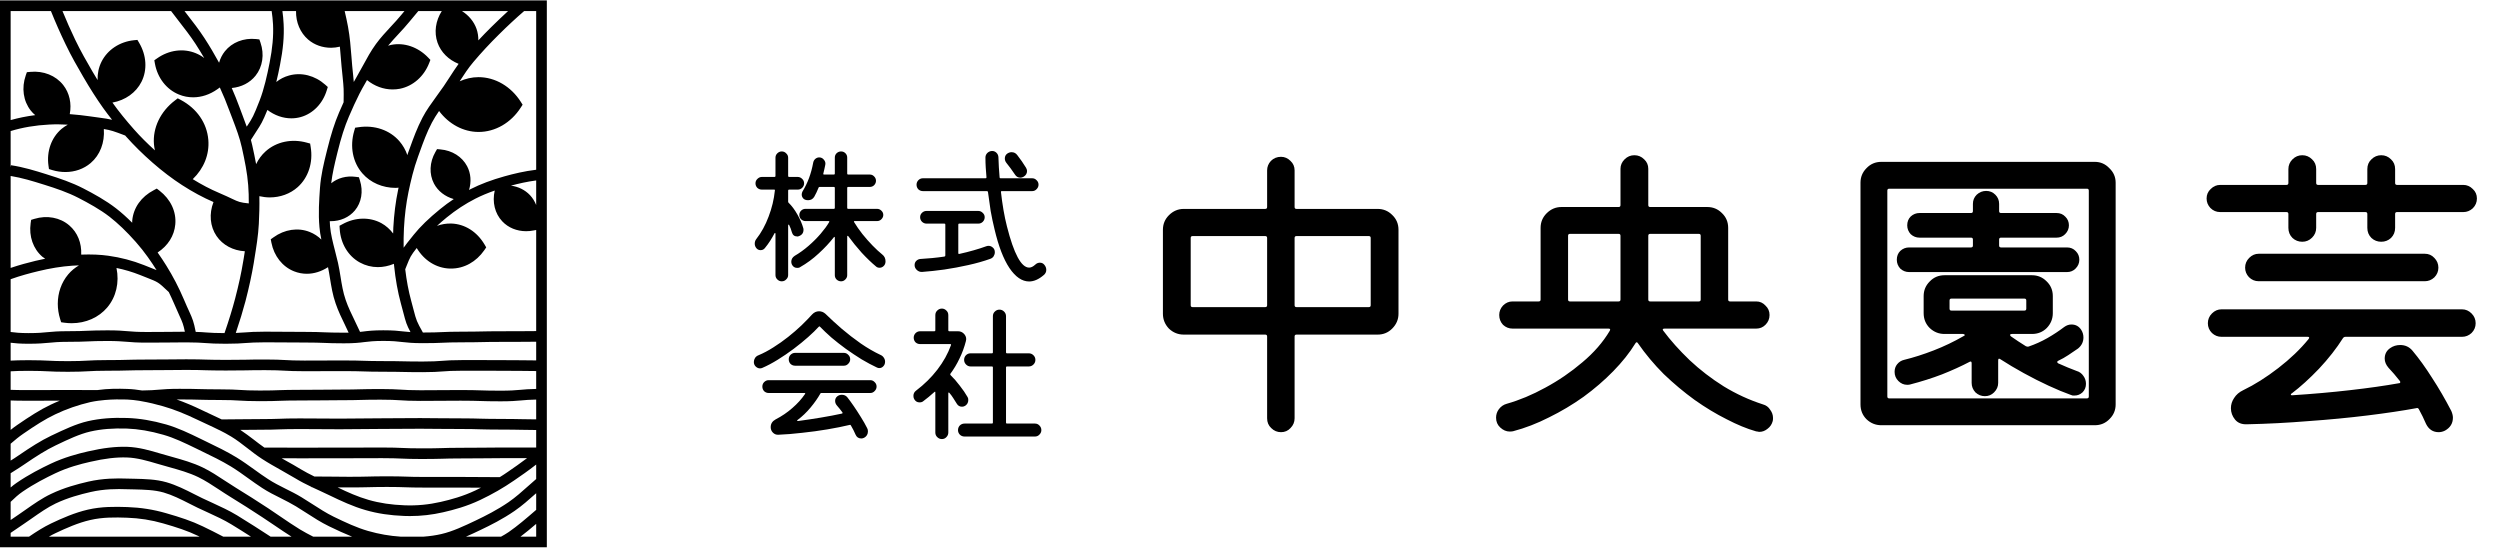 <svg width="285" height="63" viewBox="0 0 285 63" fill="none" xmlns="http://www.w3.org/2000/svg">
<path d="M90.274 26.478C90.195 26.183 90.093 25.911 89.968 25.662C89.957 25.617 89.934 25.6 89.9 25.611C89.866 25.611 89.849 25.639 89.849 25.696V31.357C89.849 31.55 89.775 31.714 89.628 31.85C89.492 31.997 89.322 32.071 89.118 32.071C88.925 32.071 88.755 31.997 88.608 31.85C88.472 31.714 88.404 31.55 88.404 31.357V26.648C88.404 26.591 88.387 26.563 88.353 26.563C88.33 26.552 88.308 26.569 88.285 26.614C88.138 26.897 87.973 27.181 87.792 27.464C87.611 27.747 87.412 28.019 87.197 28.28C87.072 28.439 86.908 28.518 86.704 28.518C86.523 28.518 86.37 28.45 86.245 28.314C86.109 28.155 86.041 27.98 86.041 27.787C86.041 27.583 86.098 27.407 86.211 27.26C86.789 26.523 87.259 25.668 87.622 24.693C87.996 23.718 88.234 22.727 88.336 21.718C88.359 21.65 88.33 21.616 88.251 21.616H86.857C86.653 21.616 86.477 21.548 86.33 21.412C86.194 21.265 86.126 21.095 86.126 20.902C86.126 20.698 86.2 20.528 86.347 20.392C86.494 20.245 86.664 20.171 86.857 20.171H88.302C88.37 20.171 88.404 20.137 88.404 20.069V17.978C88.404 17.785 88.472 17.621 88.608 17.485C88.755 17.338 88.925 17.264 89.118 17.264C89.322 17.264 89.492 17.338 89.628 17.485C89.775 17.621 89.849 17.785 89.849 17.978V20.069C89.849 20.137 89.883 20.171 89.951 20.171H90.937C91.13 20.171 91.3 20.245 91.447 20.392C91.594 20.528 91.668 20.698 91.668 20.902C91.668 21.095 91.594 21.265 91.447 21.412C91.311 21.548 91.141 21.616 90.937 21.616H89.951C89.883 21.616 89.849 21.65 89.849 21.718V22.993C89.849 23.038 89.866 23.078 89.9 23.112C90.263 23.463 90.597 23.911 90.903 24.455C91.209 24.988 91.436 25.515 91.583 26.036C91.594 26.07 91.6 26.121 91.6 26.189C91.6 26.552 91.424 26.795 91.073 26.92C91.039 26.931 91.005 26.943 90.971 26.954C90.937 26.954 90.903 26.954 90.869 26.954C90.563 26.954 90.365 26.795 90.274 26.478ZM100.576 29.011C100.825 29.204 100.95 29.464 100.95 29.793C100.95 30.02 100.876 30.201 100.729 30.337C100.593 30.462 100.44 30.524 100.27 30.524C100.111 30.524 99.981 30.479 99.879 30.388C99.358 29.957 98.808 29.43 98.23 28.807C97.663 28.172 97.153 27.543 96.7 26.92C96.677 26.886 96.649 26.875 96.615 26.886C96.592 26.897 96.581 26.926 96.581 26.971V31.374C96.581 31.555 96.513 31.714 96.377 31.85C96.241 31.997 96.077 32.071 95.884 32.071C95.691 32.071 95.521 32.003 95.374 31.867C95.238 31.731 95.17 31.567 95.17 31.374V27.09C95.17 27.045 95.153 27.016 95.119 27.005C95.096 26.994 95.074 27.011 95.051 27.056C94.575 27.668 94.003 28.28 93.334 28.892C92.677 29.504 91.968 30.025 91.209 30.456C91.164 30.49 91.113 30.513 91.056 30.524C90.999 30.535 90.943 30.541 90.886 30.541C90.603 30.541 90.399 30.411 90.274 30.15C90.263 30.093 90.246 30.042 90.223 29.997C90.212 29.94 90.206 29.889 90.206 29.844C90.206 29.561 90.336 29.334 90.597 29.164C91.141 28.847 91.668 28.467 92.178 28.025C92.688 27.583 93.147 27.124 93.555 26.648C93.963 26.172 94.286 25.73 94.524 25.322C94.569 25.243 94.547 25.203 94.456 25.203H91.821C91.64 25.203 91.475 25.135 91.328 24.999C91.192 24.863 91.124 24.699 91.124 24.506C91.124 24.313 91.192 24.149 91.328 24.013C91.464 23.877 91.628 23.809 91.821 23.809H95.068C95.136 23.809 95.17 23.775 95.17 23.707V21.412C95.17 21.344 95.136 21.31 95.068 21.31H93.436C93.368 21.31 93.328 21.338 93.317 21.395C93.249 21.576 93.17 21.758 93.079 21.939C93 22.109 92.915 22.273 92.824 22.432C92.665 22.693 92.433 22.823 92.127 22.823C91.889 22.823 91.708 22.761 91.583 22.636C91.458 22.5 91.396 22.347 91.396 22.177C91.396 22.064 91.424 21.95 91.481 21.837C92.07 20.885 92.478 19.786 92.705 18.539C92.739 18.369 92.818 18.227 92.943 18.114C93.079 18.001 93.226 17.944 93.385 17.944C93.612 17.944 93.793 18.035 93.929 18.216C94.076 18.386 94.127 18.579 94.082 18.794C94.048 18.941 94.014 19.1 93.98 19.27C93.946 19.44 93.906 19.61 93.861 19.78C93.838 19.859 93.867 19.899 93.946 19.899H95.068C95.136 19.899 95.17 19.865 95.17 19.797V17.961C95.17 17.768 95.238 17.604 95.374 17.468C95.521 17.332 95.691 17.264 95.884 17.264C96.077 17.264 96.241 17.332 96.377 17.468C96.513 17.604 96.581 17.768 96.581 17.961V19.797C96.581 19.865 96.615 19.899 96.683 19.899H99.165C99.358 19.899 99.522 19.973 99.658 20.12C99.794 20.256 99.862 20.42 99.862 20.613C99.862 20.794 99.794 20.959 99.658 21.106C99.522 21.242 99.358 21.31 99.165 21.31H96.683C96.615 21.31 96.581 21.344 96.581 21.412V23.707C96.581 23.775 96.615 23.809 96.683 23.809H99.981C100.174 23.809 100.338 23.877 100.474 24.013C100.621 24.149 100.695 24.313 100.695 24.506C100.695 24.687 100.621 24.852 100.474 24.999C100.338 25.135 100.174 25.203 99.981 25.203H97.431C97.34 25.203 97.323 25.248 97.38 25.339C97.641 25.77 97.952 26.217 98.315 26.682C98.689 27.147 99.074 27.583 99.471 27.991C99.868 28.399 100.236 28.739 100.576 29.011ZM119.038 30.167C119.197 30.348 119.276 30.547 119.276 30.762C119.276 31 119.18 31.198 118.987 31.357C118.42 31.844 117.865 32.088 117.321 32.088C116.516 32.088 115.768 31.578 115.077 30.558C114.397 29.538 113.83 28.065 113.377 26.138C113.207 25.447 113.06 24.75 112.935 24.047C112.822 23.333 112.72 22.613 112.629 21.888C112.618 21.82 112.578 21.786 112.51 21.786H105.2C105.007 21.786 104.837 21.718 104.69 21.582C104.554 21.435 104.486 21.259 104.486 21.055C104.486 20.862 104.554 20.692 104.69 20.545C104.837 20.398 105.007 20.324 105.2 20.324H112.357C112.425 20.324 112.459 20.29 112.459 20.222C112.436 19.848 112.408 19.474 112.374 19.1C112.351 18.726 112.34 18.346 112.34 17.961C112.34 17.757 112.414 17.581 112.561 17.434C112.72 17.287 112.901 17.213 113.105 17.213C113.298 17.213 113.462 17.281 113.598 17.417C113.734 17.553 113.808 17.717 113.819 17.91C113.83 18.295 113.847 18.681 113.87 19.066C113.893 19.451 113.921 19.837 113.955 20.222C113.955 20.29 113.989 20.324 114.057 20.324H117.678C117.871 20.324 118.035 20.398 118.171 20.545C118.318 20.681 118.392 20.851 118.392 21.055C118.392 21.248 118.318 21.418 118.171 21.565C118.035 21.712 117.871 21.786 117.678 21.786H114.193C114.125 21.786 114.097 21.82 114.108 21.888C114.187 22.591 114.284 23.276 114.397 23.945C114.51 24.602 114.641 25.22 114.788 25.798C115.581 28.937 116.426 30.507 117.321 30.507C117.536 30.507 117.763 30.399 118.001 30.184C118.16 30.025 118.341 29.946 118.545 29.946C118.749 29.946 118.913 30.02 119.038 30.167ZM115.706 19.899C115.389 19.423 115.06 18.975 114.72 18.556C114.607 18.409 114.55 18.244 114.55 18.063C114.55 17.825 114.646 17.638 114.839 17.502C114.998 17.4 115.156 17.349 115.315 17.349C115.587 17.349 115.802 17.457 115.961 17.672C116.142 17.899 116.318 18.137 116.488 18.386C116.658 18.635 116.817 18.879 116.964 19.117C117.043 19.253 117.083 19.378 117.083 19.491C117.083 19.763 116.958 19.978 116.709 20.137C116.573 20.216 116.448 20.256 116.335 20.256C116.063 20.256 115.853 20.137 115.706 19.899ZM112.425 28.076C112.516 28.042 112.606 28.025 112.697 28.025C112.878 28.025 113.043 28.093 113.19 28.229C113.337 28.354 113.411 28.529 113.411 28.756C113.411 28.915 113.366 29.068 113.275 29.215C113.184 29.351 113.06 29.447 112.901 29.504C112.142 29.776 111.303 30.014 110.385 30.218C109.478 30.422 108.566 30.592 107.648 30.728C106.741 30.853 105.897 30.943 105.115 31C104.888 31.011 104.69 30.938 104.52 30.779C104.35 30.62 104.265 30.433 104.265 30.218C104.265 30.025 104.327 29.867 104.452 29.742C104.588 29.606 104.752 29.532 104.945 29.521C105.376 29.498 105.818 29.464 106.271 29.419C106.736 29.374 107.2 29.317 107.665 29.249C107.733 29.226 107.767 29.187 107.767 29.13V25.594C107.767 25.526 107.733 25.492 107.665 25.492H105.625C105.432 25.492 105.262 25.424 105.115 25.288C104.968 25.141 104.894 24.965 104.894 24.761C104.894 24.568 104.962 24.404 105.098 24.268C105.245 24.121 105.421 24.047 105.625 24.047H111.524C111.717 24.047 111.887 24.121 112.034 24.268C112.181 24.404 112.255 24.568 112.255 24.761C112.255 24.965 112.181 25.141 112.034 25.288C111.898 25.424 111.728 25.492 111.524 25.492H109.348C109.28 25.492 109.246 25.526 109.246 25.594V28.858C109.246 28.937 109.291 28.966 109.382 28.943C109.949 28.818 110.487 28.682 110.997 28.535C111.518 28.388 111.994 28.235 112.425 28.076ZM100.389 40.466C100.548 40.534 100.672 40.642 100.763 40.789C100.854 40.925 100.899 41.072 100.899 41.231C100.899 41.446 100.831 41.622 100.695 41.758C100.57 41.894 100.417 41.962 100.236 41.962C100.191 41.962 100.145 41.956 100.1 41.945C100.055 41.922 100.009 41.905 99.964 41.894C99.409 41.633 98.825 41.322 98.213 40.959C97.612 40.585 97.017 40.188 96.428 39.769C95.839 39.338 95.289 38.908 94.779 38.477C94.28 38.035 93.844 37.621 93.47 37.236C93.436 37.191 93.391 37.196 93.334 37.253C93.028 37.593 92.626 37.984 92.127 38.426C91.628 38.868 91.079 39.316 90.478 39.769C89.889 40.211 89.282 40.625 88.659 41.01C88.036 41.395 87.446 41.707 86.891 41.945C86.812 41.979 86.727 41.996 86.636 41.996C86.466 41.996 86.307 41.928 86.16 41.792C86.013 41.656 85.939 41.48 85.939 41.265C85.939 41.106 85.984 40.953 86.075 40.806C86.177 40.659 86.307 40.557 86.466 40.5C87.033 40.262 87.599 39.962 88.166 39.599C88.744 39.236 89.305 38.84 89.849 38.409C90.393 37.978 90.897 37.542 91.362 37.1C91.827 36.647 92.235 36.227 92.586 35.842C92.813 35.604 93.073 35.485 93.368 35.485C93.64 35.485 93.884 35.581 94.099 35.774C94.654 36.318 95.272 36.885 95.952 37.474C96.643 38.063 97.369 38.624 98.128 39.157C98.887 39.678 99.641 40.115 100.389 40.466ZM96.207 41.69H90.631C90.438 41.69 90.268 41.622 90.121 41.486C89.985 41.339 89.917 41.163 89.917 40.959C89.917 40.755 89.985 40.585 90.121 40.449C90.268 40.302 90.438 40.228 90.631 40.228H96.207C96.4 40.228 96.564 40.302 96.7 40.449C96.847 40.585 96.921 40.755 96.921 40.959C96.921 41.152 96.847 41.322 96.7 41.469C96.564 41.616 96.4 41.69 96.207 41.69ZM87.622 43.339H99.216C99.409 43.339 99.573 43.413 99.709 43.56C99.856 43.696 99.93 43.866 99.93 44.07C99.93 44.263 99.856 44.433 99.709 44.58C99.573 44.727 99.409 44.801 99.216 44.801H93.64C93.572 44.801 93.532 44.824 93.521 44.869C93.226 45.39 92.852 45.923 92.399 46.467C91.946 47.011 91.453 47.481 90.92 47.878C90.841 47.957 90.858 47.997 90.971 47.997C91.821 47.884 92.688 47.753 93.572 47.606C94.456 47.459 95.261 47.306 95.986 47.147C96.054 47.124 96.071 47.079 96.037 47.011C95.81 46.705 95.601 46.444 95.408 46.229C95.272 46.07 95.204 45.895 95.204 45.702C95.204 45.487 95.289 45.311 95.459 45.175C95.606 45.062 95.776 45.005 95.969 45.005C96.23 45.005 96.439 45.101 96.598 45.294C96.813 45.566 97.057 45.9 97.329 46.297C97.601 46.694 97.873 47.113 98.145 47.555C98.417 47.986 98.655 48.405 98.859 48.813C98.916 48.915 98.944 49.034 98.944 49.17C98.944 49.499 98.802 49.742 98.519 49.901C98.406 49.958 98.298 49.986 98.196 49.986C97.879 49.986 97.658 49.839 97.533 49.544C97.465 49.385 97.386 49.215 97.295 49.034C97.204 48.864 97.108 48.688 97.006 48.507C96.972 48.439 96.927 48.416 96.87 48.439C96.111 48.62 95.261 48.79 94.32 48.949C93.379 49.108 92.422 49.238 91.447 49.34C90.484 49.453 89.577 49.527 88.727 49.561C88.489 49.572 88.285 49.493 88.115 49.323C87.945 49.153 87.86 48.943 87.86 48.694C87.86 48.309 88.047 48.014 88.421 47.81C89.124 47.447 89.758 47.017 90.325 46.518C90.903 46.019 91.385 45.487 91.77 44.92C91.827 44.841 91.804 44.801 91.702 44.801H87.622C87.429 44.801 87.259 44.733 87.112 44.597C86.976 44.45 86.908 44.274 86.908 44.07C86.908 43.866 86.976 43.696 87.112 43.56C87.259 43.413 87.429 43.339 87.622 43.339ZM110.028 46.263C109.915 46.331 109.796 46.365 109.671 46.365C109.41 46.365 109.212 46.252 109.076 46.025C108.94 45.798 108.804 45.583 108.668 45.379C108.532 45.164 108.385 44.965 108.226 44.784C108.203 44.75 108.175 44.739 108.141 44.75C108.118 44.761 108.107 44.79 108.107 44.835V49.306C108.107 49.51 108.033 49.686 107.886 49.833C107.75 49.98 107.58 50.054 107.376 50.054C107.172 50.054 106.996 49.98 106.849 49.833C106.702 49.697 106.628 49.521 106.628 49.306V44.75C106.628 44.637 106.588 44.62 106.509 44.699C106.305 44.88 106.095 45.062 105.88 45.243C105.676 45.413 105.466 45.577 105.251 45.736C105.149 45.827 105.007 45.872 104.826 45.872C104.577 45.872 104.384 45.764 104.248 45.549C104.169 45.436 104.129 45.3 104.129 45.141C104.129 44.88 104.231 44.676 104.435 44.529C105.376 43.815 106.186 43.016 106.866 42.132C107.546 41.248 108.062 40.319 108.413 39.344C108.436 39.265 108.407 39.225 108.328 39.225H104.894C104.69 39.225 104.514 39.157 104.367 39.021C104.231 38.874 104.163 38.698 104.163 38.494C104.163 38.301 104.231 38.131 104.367 37.984C104.514 37.837 104.69 37.763 104.894 37.763H106.526C106.594 37.763 106.628 37.729 106.628 37.661V35.927C106.628 35.712 106.702 35.536 106.849 35.4C106.996 35.253 107.172 35.179 107.376 35.179C107.569 35.179 107.739 35.253 107.886 35.4C108.033 35.536 108.107 35.712 108.107 35.927V37.661C108.107 37.729 108.141 37.763 108.209 37.763H109.212C109.473 37.763 109.694 37.854 109.875 38.035C110.056 38.216 110.147 38.426 110.147 38.664C110.147 38.721 110.136 38.794 110.113 38.885C109.932 39.588 109.688 40.251 109.382 40.874C109.087 41.497 108.742 42.075 108.345 42.608C108.311 42.665 108.317 42.716 108.362 42.761C108.725 43.112 109.076 43.515 109.416 43.968C109.767 44.41 110.062 44.841 110.3 45.26C110.357 45.339 110.385 45.453 110.385 45.6C110.385 45.883 110.266 46.104 110.028 46.263ZM114.686 48.184C114.686 48.252 114.72 48.286 114.788 48.286H117.984C118.188 48.286 118.358 48.36 118.494 48.507C118.641 48.654 118.715 48.83 118.715 49.034C118.715 49.227 118.641 49.397 118.494 49.544C118.358 49.691 118.188 49.765 117.984 49.765H109.96C109.745 49.765 109.563 49.691 109.416 49.544C109.28 49.397 109.212 49.227 109.212 49.034C109.212 48.83 109.28 48.654 109.416 48.507C109.563 48.36 109.745 48.286 109.96 48.286H113.088C113.156 48.286 113.19 48.252 113.19 48.184V41.877C113.19 41.809 113.156 41.775 113.088 41.775H110.64C110.447 41.775 110.277 41.701 110.13 41.554C109.983 41.407 109.909 41.231 109.909 41.027C109.909 40.823 109.977 40.647 110.113 40.5C110.26 40.353 110.436 40.279 110.64 40.279H113.088C113.156 40.279 113.19 40.245 113.19 40.177V36.046C113.19 35.831 113.264 35.655 113.411 35.519C113.558 35.372 113.734 35.298 113.938 35.298C114.142 35.298 114.318 35.372 114.465 35.519C114.612 35.666 114.686 35.842 114.686 36.046V40.177C114.686 40.245 114.72 40.279 114.788 40.279H117.287C117.491 40.279 117.667 40.353 117.814 40.5C117.961 40.647 118.035 40.823 118.035 41.027C118.035 41.231 117.961 41.407 117.814 41.554C117.667 41.701 117.491 41.775 117.287 41.775H114.788C114.72 41.775 114.686 41.809 114.686 41.877V48.184Z" fill="black"/>
<path d="M147.584 23.6C147.584 23.744 147.656 23.816 147.8 23.816H157.052C157.7 23.816 158.252 24.044 158.708 24.5C159.188 24.956 159.428 25.52 159.428 26.192V35.768C159.428 36.416 159.188 36.98 158.708 37.46C158.252 37.916 157.7 38.144 157.052 38.144H147.8C147.656 38.144 147.584 38.216 147.584 38.36V47.684C147.584 48.116 147.428 48.488 147.116 48.8C146.828 49.112 146.468 49.268 146.036 49.268C145.604 49.268 145.232 49.112 144.92 48.8C144.608 48.512 144.452 48.14 144.452 47.684V38.36C144.452 38.216 144.38 38.144 144.236 38.144H134.948C134.3 38.144 133.736 37.916 133.256 37.46C132.8 36.98 132.572 36.416 132.572 35.768V26.192C132.572 25.544 132.8 24.992 133.256 24.536C133.736 24.056 134.3 23.816 134.948 23.816H144.236C144.38 23.816 144.452 23.744 144.452 23.6V19.424C144.452 19.016 144.596 18.656 144.884 18.344C145.196 18.032 145.58 17.876 146.036 17.876C146.444 17.876 146.804 18.032 147.116 18.344C147.428 18.632 147.584 18.992 147.584 19.424V23.6ZM135.956 26.912C135.812 26.912 135.74 26.984 135.74 27.128V34.796C135.74 34.94 135.812 35.012 135.956 35.012H144.236C144.38 35.012 144.452 34.94 144.452 34.796V27.128C144.452 26.984 144.38 26.912 144.236 26.912H135.956ZM147.584 34.796C147.584 34.94 147.656 35.012 147.8 35.012H156.044C156.188 35.012 156.26 34.94 156.26 34.796V27.128C156.26 26.984 156.188 26.912 156.044 26.912H147.8C147.656 26.912 147.584 26.984 147.584 27.128V34.796ZM200.972 46.1C201.332 46.196 201.608 46.4 201.8 46.712C202.016 47 202.124 47.312 202.124 47.648C202.124 47.816 202.112 47.936 202.088 48.008C201.992 48.368 201.8 48.656 201.512 48.872C201.224 49.112 200.912 49.232 200.576 49.232C200.504 49.232 200.432 49.22 200.36 49.196C200.288 49.196 200.216 49.184 200.144 49.16C199.136 48.872 198.032 48.416 196.832 47.792C195.632 47.192 194.42 46.46 193.196 45.596C191.972 44.708 190.796 43.724 189.668 42.644C188.564 41.54 187.58 40.364 186.716 39.116C186.62 38.972 186.524 38.984 186.428 39.152C185.78 40.208 184.94 41.264 183.908 42.32C182.9 43.352 181.772 44.324 180.524 45.236C179.276 46.124 177.968 46.904 176.6 47.576C175.232 48.272 173.864 48.8 172.496 49.16C172.4 49.184 172.268 49.196 172.1 49.196C171.716 49.196 171.356 49.04 171.02 48.728C170.708 48.44 170.552 48.068 170.552 47.612C170.552 47.252 170.66 46.928 170.876 46.64C171.116 46.328 171.416 46.124 171.776 46.028C173.216 45.62 174.68 45.008 176.168 44.192C177.68 43.376 179.084 42.416 180.38 41.312C181.7 40.208 182.744 39.008 183.512 37.712C183.608 37.544 183.56 37.46 183.368 37.46H172.424C172.016 37.46 171.656 37.316 171.344 37.028C171.056 36.716 170.912 36.344 170.912 35.912C170.912 35.504 171.056 35.144 171.344 34.832C171.656 34.52 172.016 34.364 172.424 34.364H175.412C175.556 34.364 175.628 34.292 175.628 34.148V25.976C175.628 25.328 175.856 24.776 176.312 24.32C176.792 23.84 177.356 23.6 178.004 23.6H184.52C184.664 23.6 184.736 23.528 184.736 23.384V19.244C184.736 18.836 184.892 18.476 185.204 18.164C185.516 17.852 185.888 17.696 186.32 17.696C186.752 17.696 187.124 17.852 187.436 18.164C187.748 18.452 187.904 18.812 187.904 19.244V23.384C187.904 23.528 187.976 23.6 188.12 23.6H194.636C195.284 23.6 195.836 23.828 196.292 24.284C196.772 24.74 197.012 25.304 197.012 25.976V34.148C197.012 34.292 197.084 34.364 197.228 34.364H200.216C200.624 34.364 200.972 34.52 201.26 34.832C201.572 35.12 201.728 35.48 201.728 35.912C201.728 36.344 201.572 36.716 201.26 37.028C200.972 37.316 200.624 37.46 200.216 37.46H189.776C189.56 37.46 189.5 37.532 189.596 37.676C190.436 38.804 191.444 39.932 192.62 41.06C193.796 42.164 195.092 43.16 196.508 44.048C197.924 44.912 199.412 45.596 200.972 46.1ZM184.736 26.876C184.736 26.732 184.664 26.66 184.52 26.66H178.976C178.832 26.66 178.76 26.732 178.76 26.876V34.148C178.76 34.292 178.832 34.364 178.976 34.364H184.52C184.664 34.364 184.736 34.292 184.736 34.148V26.876ZM193.664 34.364C193.808 34.364 193.88 34.292 193.88 34.148V26.876C193.88 26.732 193.808 26.66 193.664 26.66H188.12C187.976 26.66 187.904 26.732 187.904 26.876V34.148C187.904 34.292 187.976 34.364 188.12 34.364H193.664ZM214.472 18.452H238.808C239.456 18.452 240.008 18.692 240.464 19.172C240.944 19.628 241.184 20.18 241.184 20.828V46.1C241.184 46.748 240.956 47.3 240.5 47.756C240.044 48.236 239.48 48.476 238.808 48.476H214.472C213.824 48.476 213.26 48.248 212.78 47.792C212.324 47.336 212.096 46.772 212.096 46.1V20.828C212.096 20.18 212.324 19.628 212.78 19.172C213.236 18.692 213.8 18.452 214.472 18.452ZM215.156 45.2C215.156 45.344 215.228 45.416 215.372 45.416H237.908C238.052 45.416 238.124 45.344 238.124 45.2V21.728C238.124 21.584 238.052 21.512 237.908 21.512H215.372C215.228 21.512 215.156 21.584 215.156 21.728V45.2ZM235.64 31.016H217.64C217.256 31.016 216.92 30.884 216.632 30.62C216.368 30.332 216.236 29.996 216.236 29.612C216.236 29.204 216.368 28.868 216.632 28.604C216.92 28.34 217.256 28.208 217.64 28.208H224.696C224.84 28.208 224.912 28.136 224.912 27.992V27.308C224.912 27.164 224.84 27.092 224.696 27.092H218.828C218.444 27.092 218.108 26.96 217.82 26.696C217.556 26.408 217.424 26.072 217.424 25.688C217.424 25.28 217.556 24.944 217.82 24.68C218.108 24.416 218.444 24.284 218.828 24.284H224.696C224.84 24.284 224.912 24.212 224.912 24.068V23.24C224.912 22.832 225.056 22.484 225.344 22.196C225.656 21.908 226.016 21.764 226.424 21.764C226.832 21.764 227.18 21.908 227.468 22.196C227.756 22.484 227.9 22.832 227.9 23.24V24.068C227.9 24.212 227.972 24.284 228.116 24.284H234.452C234.86 24.284 235.196 24.428 235.46 24.716C235.724 24.98 235.856 25.304 235.856 25.688C235.856 26.072 235.712 26.408 235.424 26.696C235.16 26.96 234.836 27.092 234.452 27.092H228.116C227.972 27.092 227.9 27.164 227.9 27.308V27.992C227.9 28.136 227.972 28.208 228.116 28.208H235.64C236.048 28.208 236.384 28.352 236.648 28.64C236.912 28.904 237.044 29.228 237.044 29.612C237.044 29.996 236.9 30.332 236.612 30.62C236.348 30.884 236.024 31.016 235.64 31.016ZM217.748 43.832C217.676 43.856 217.568 43.868 217.424 43.868C217.04 43.868 216.704 43.724 216.416 43.436C216.128 43.148 215.984 42.8 215.984 42.392C215.984 42.056 216.08 41.768 216.272 41.528C216.488 41.264 216.752 41.096 217.064 41.024C218.144 40.76 219.272 40.4 220.448 39.944C221.624 39.488 222.752 38.948 223.832 38.324C223.952 38.276 224 38.228 223.976 38.18C223.952 38.108 223.88 38.072 223.76 38.072H221.672C221.024 38.072 220.46 37.844 219.98 37.388C219.524 36.932 219.296 36.368 219.296 35.696V33.752C219.296 33.104 219.524 32.552 219.98 32.096C220.436 31.616 221 31.376 221.672 31.376H231.644C232.292 31.376 232.844 31.604 233.3 32.06C233.78 32.516 234.02 33.08 234.02 33.752V35.696C234.02 36.344 233.792 36.908 233.336 37.388C232.88 37.844 232.316 38.072 231.644 38.072H229.376C229.256 38.072 229.184 38.096 229.16 38.144C229.16 38.144 229.16 38.168 229.16 38.216C229.16 38.264 229.196 38.312 229.268 38.36C229.532 38.528 229.796 38.708 230.06 38.9C230.348 39.092 230.648 39.284 230.96 39.476C231.104 39.524 231.2 39.536 231.248 39.512C232.016 39.248 232.736 38.924 233.408 38.54C234.08 38.156 234.716 37.736 235.316 37.28C235.58 37.088 235.856 36.992 236.144 36.992C236.624 36.992 236.996 37.196 237.26 37.604C237.428 37.868 237.512 38.156 237.512 38.468C237.512 38.972 237.308 39.392 236.9 39.728C236.54 39.968 236.168 40.22 235.784 40.484C235.424 40.724 235.04 40.94 234.632 41.132C234.56 41.156 234.524 41.204 234.524 41.276C234.524 41.324 234.56 41.372 234.632 41.42C235.016 41.588 235.376 41.744 235.712 41.888C236.072 42.032 236.408 42.164 236.72 42.284C237.056 42.38 237.32 42.572 237.512 42.86C237.704 43.124 237.8 43.424 237.8 43.76C237.8 44.144 237.668 44.468 237.404 44.732C237.14 44.972 236.84 45.092 236.504 45.092C236.432 45.092 236.36 45.092 236.288 45.092C236.216 45.068 236.144 45.044 236.072 45.02C235.328 44.756 234.488 44.408 233.552 43.976C232.616 43.544 231.668 43.064 230.708 42.536C229.748 42.008 228.86 41.48 228.044 40.952C227.876 40.832 227.792 40.88 227.792 41.096V43.652C227.792 44.06 227.636 44.42 227.324 44.732C227.036 45.02 226.688 45.164 226.28 45.164C225.872 45.164 225.512 45.02 225.2 44.732C224.912 44.42 224.768 44.06 224.768 43.652V41.42C224.768 41.228 224.696 41.168 224.552 41.24C223.592 41.744 222.536 42.224 221.384 42.68C220.256 43.112 219.044 43.496 217.748 43.832ZM230.996 34.256C230.996 34.112 230.924 34.04 230.78 34.04H222.464C222.32 34.04 222.248 34.112 222.248 34.256V35.192C222.248 35.336 222.32 35.408 222.464 35.408H230.78C230.924 35.408 230.996 35.336 230.996 35.192V34.256ZM260.876 24.392C260.876 24.248 260.804 24.176 260.66 24.176H253.1C252.668 24.176 252.296 24.02 251.984 23.708C251.696 23.396 251.552 23.036 251.552 22.628C251.552 22.196 251.708 21.836 252.02 21.548C252.332 21.236 252.692 21.08 253.1 21.08H260.66C260.804 21.08 260.876 21.008 260.876 20.864V19.28C260.876 18.848 261.032 18.476 261.344 18.164C261.656 17.852 262.028 17.696 262.46 17.696C262.892 17.696 263.264 17.852 263.576 18.164C263.888 18.452 264.044 18.824 264.044 19.28V20.864C264.044 21.008 264.116 21.08 264.26 21.08H269.66C269.804 21.08 269.876 21.008 269.876 20.864V19.28C269.876 18.824 270.032 18.452 270.344 18.164C270.656 17.852 271.028 17.696 271.46 17.696C271.892 17.696 272.264 17.852 272.576 18.164C272.888 18.452 273.044 18.824 273.044 19.28V20.864C273.044 21.008 273.116 21.08 273.26 21.08H280.82C281.228 21.08 281.588 21.236 281.9 21.548C282.212 21.836 282.368 22.196 282.368 22.628C282.368 23.06 282.212 23.432 281.9 23.744C281.588 24.032 281.228 24.176 280.82 24.176H273.26C273.116 24.176 273.044 24.248 273.044 24.392V25.976C273.044 26.432 272.888 26.816 272.576 27.128C272.264 27.416 271.892 27.56 271.46 27.56C271.028 27.56 270.656 27.416 270.344 27.128C270.032 26.816 269.876 26.432 269.876 25.976V24.392C269.876 24.248 269.804 24.176 269.66 24.176H264.26C264.116 24.176 264.044 24.248 264.044 24.392V25.976C264.044 26.408 263.888 26.78 263.576 27.092C263.264 27.404 262.892 27.56 262.46 27.56C262.028 27.56 261.656 27.416 261.344 27.128C261.032 26.816 260.876 26.432 260.876 25.976V24.392ZM257.492 28.928H276.428C276.86 28.928 277.22 29.084 277.508 29.396C277.82 29.708 277.976 30.08 277.976 30.512C277.976 30.944 277.82 31.316 277.508 31.628C277.196 31.916 276.836 32.06 276.428 32.06H257.492C257.06 32.06 256.688 31.904 256.376 31.592C256.088 31.28 255.944 30.92 255.944 30.512C255.944 30.08 256.1 29.708 256.412 29.396C256.724 29.084 257.084 28.928 257.492 28.928ZM253.244 35.264H280.676C281.084 35.264 281.444 35.42 281.756 35.732C282.068 36.044 282.224 36.416 282.224 36.848C282.224 37.28 282.068 37.652 281.756 37.964C281.444 38.252 281.084 38.396 280.676 38.396H267.392C267.272 38.396 267.176 38.444 267.104 38.54C266.36 39.716 265.448 40.88 264.368 42.032C263.288 43.16 262.256 44.096 261.272 44.84C261.176 44.888 261.14 44.948 261.164 45.02C261.212 45.068 261.284 45.08 261.38 45.056C263.636 44.912 265.808 44.72 267.896 44.48C270.008 44.24 271.868 43.976 273.476 43.688C273.572 43.688 273.62 43.664 273.62 43.616C273.644 43.544 273.632 43.484 273.584 43.436C273.152 42.884 272.72 42.38 272.288 41.924C272 41.588 271.856 41.24 271.856 40.88C271.856 40.376 272.06 39.98 272.468 39.692C272.804 39.452 273.188 39.332 273.62 39.332C274.196 39.332 274.664 39.548 275.024 39.98C275.768 40.868 276.512 41.9 277.256 43.076C278.024 44.252 278.756 45.512 279.452 46.856C279.572 47.144 279.632 47.396 279.632 47.612C279.632 48.26 279.332 48.752 278.732 49.088C278.492 49.208 278.252 49.268 278.012 49.268C277.364 49.268 276.884 48.956 276.572 48.332C276.452 48.044 276.32 47.756 276.176 47.468C276.032 47.18 275.888 46.904 275.744 46.64C275.672 46.52 275.576 46.484 275.456 46.532C273.896 46.82 272.048 47.096 269.912 47.36C267.776 47.624 265.52 47.84 263.144 48.008C260.792 48.2 258.464 48.32 256.16 48.368C255.56 48.392 255.104 48.212 254.792 47.828C254.48 47.444 254.324 47.012 254.324 46.532C254.324 46.124 254.444 45.74 254.684 45.38C254.924 44.996 255.272 44.696 255.728 44.48C257.024 43.856 258.356 43.016 259.724 41.96C261.092 40.904 262.244 39.8 263.18 38.648C263.3 38.48 263.264 38.396 263.072 38.396H253.244C252.836 38.396 252.476 38.252 252.164 37.964C251.852 37.652 251.696 37.28 251.696 36.848C251.696 36.416 251.852 36.044 252.164 35.732C252.476 35.42 252.836 35.264 253.244 35.264Z" fill="black"/>
<path d="M0 62.392H62.339V0.047H0V62.392ZM57.922 1.26C57.304 1.831 56.666 2.431 55.999 3.092C55.496 3.584 55.01 4.093 54.531 4.603C54.537 4.16 54.471 3.717 54.325 3.293C54.028 2.449 53.433 1.752 52.663 1.26H57.922ZM47.688 1.26H50.364C49.654 2.376 49.466 3.693 49.878 4.864C50.266 5.962 51.146 6.823 52.281 7.278C51.922 7.776 51.595 8.279 51.279 8.77C51.049 9.128 50.819 9.48 50.588 9.82C50.321 10.208 50.048 10.578 49.781 10.948C49.181 11.779 48.604 12.562 48.161 13.417C47.549 14.588 47.124 15.759 46.718 16.887L46.511 17.452C46.487 17.53 46.463 17.603 46.439 17.682C46.238 17.1 45.935 16.56 45.529 16.093C44.431 14.825 42.689 14.23 40.87 14.503L40.487 14.558L40.378 14.934C39.862 16.693 40.208 18.501 41.312 19.763C42.24 20.831 43.618 21.419 45.11 21.419C45.219 21.419 45.328 21.401 45.438 21.395C45.419 21.48 45.395 21.564 45.383 21.649C45.098 23.008 44.922 24.416 44.837 25.957C44.831 26.181 44.825 26.399 44.819 26.618C44.455 26.139 44.006 25.732 43.478 25.441C42.15 24.719 40.493 24.756 39.044 25.556L38.704 25.738L38.728 26.127C38.837 27.776 39.693 29.196 41.021 29.924C41.664 30.276 42.362 30.452 43.078 30.452C43.684 30.452 44.303 30.325 44.904 30.076C44.916 30.149 44.916 30.227 44.928 30.3C45.086 31.847 45.347 33.291 45.698 34.583C45.808 34.996 45.898 35.329 45.971 35.602C46.269 36.755 46.353 37.028 46.796 37.859C46.505 37.841 46.257 37.81 46.008 37.786C45.438 37.719 44.849 37.653 43.696 37.653C42.532 37.653 41.943 37.726 41.373 37.798C41.264 37.81 41.155 37.823 41.045 37.835C40.857 37.434 40.675 37.04 40.487 36.658C40.075 35.803 39.681 35.002 39.408 34.195C39.104 33.321 38.959 32.411 38.819 31.532C38.734 31.016 38.649 30.482 38.534 29.973C38.425 29.506 38.309 29.05 38.194 28.602C37.94 27.619 37.703 26.691 37.624 25.781C37.606 25.593 37.6 25.398 37.594 25.21C37.63 25.21 37.673 25.216 37.709 25.216C38.801 25.216 39.796 24.78 40.457 23.991C41.209 23.093 41.428 21.813 41.033 20.576L40.918 20.206L40.536 20.157C39.48 20.018 38.504 20.291 37.758 20.891C37.891 19.763 38.152 18.671 38.413 17.609L38.479 17.342C38.886 15.686 39.286 14.437 39.771 13.302C39.953 12.865 40.16 12.404 40.378 11.931C40.748 11.124 41.167 10.281 41.652 9.462C41.719 9.353 41.779 9.238 41.84 9.128C42.696 9.82 43.715 10.196 44.752 10.196C45.031 10.196 45.31 10.172 45.595 10.117C47.088 9.814 48.331 8.716 48.926 7.187L49.065 6.829L48.798 6.55C47.646 5.355 46.069 4.815 44.582 5.118C44.467 5.143 44.358 5.179 44.242 5.21C44.625 4.748 45.037 4.3 45.444 3.863C45.862 3.414 46.293 2.947 46.693 2.455C47.027 2.055 47.355 1.661 47.688 1.26ZM46.111 1.26C45.99 1.406 45.874 1.545 45.753 1.691C45.383 2.146 44.958 2.601 44.552 3.038C43.976 3.662 43.375 4.306 42.859 5.015C42.277 5.81 41.81 6.678 41.355 7.515C41.112 7.964 40.87 8.406 40.615 8.843C40.512 9.007 40.427 9.177 40.33 9.347C40.311 9.14 40.287 8.91 40.263 8.619L40.148 7.478C40.117 7.145 40.093 6.793 40.063 6.435C39.984 5.41 39.893 4.251 39.674 3.05C39.571 2.486 39.438 1.885 39.292 1.26H46.111ZM31.921 7.4C32.273 5.622 32.407 4.142 32.334 2.741C32.31 2.225 32.261 1.733 32.194 1.26H33.748C33.723 2.54 34.221 3.729 35.131 4.512C35.847 5.125 36.769 5.446 37.745 5.446C38.073 5.446 38.413 5.398 38.746 5.319C38.789 5.737 38.819 6.144 38.849 6.532C38.88 6.896 38.91 7.254 38.94 7.594L39.056 8.74C39.189 10.069 39.195 10.142 39.171 11.658C38.989 12.058 38.813 12.453 38.655 12.823C38.14 14.024 37.727 15.328 37.303 17.051L37.236 17.318C36.914 18.616 36.581 19.963 36.477 21.437C36.38 22.857 36.277 24.325 36.417 25.89C36.453 26.363 36.538 26.836 36.635 27.309C36.259 26.939 35.81 26.642 35.3 26.442C33.978 25.914 32.437 26.145 31.181 27.055L30.866 27.279L30.939 27.661C31.236 29.184 32.201 30.409 33.523 30.931C33.996 31.119 34.488 31.21 34.985 31.21C35.804 31.21 36.629 30.949 37.394 30.458C37.478 30.864 37.545 31.283 37.618 31.726C37.77 32.654 37.921 33.618 38.261 34.589C38.558 35.463 38.965 36.3 39.395 37.186C39.511 37.428 39.626 37.677 39.741 37.92C39.577 37.926 39.401 37.926 39.201 37.926C38.091 37.926 37.527 37.901 36.981 37.883C36.423 37.859 35.847 37.835 34.712 37.835C33.59 37.835 33.032 37.829 32.468 37.823C31.909 37.817 31.345 37.81 30.217 37.81C29.07 37.81 28.488 37.853 27.93 37.895C27.608 37.92 27.293 37.938 26.88 37.956C27.329 36.627 27.693 35.426 27.984 34.334C28.397 32.739 28.706 31.307 28.931 29.967L28.985 29.615C29.216 28.195 29.44 26.849 29.507 25.514C29.556 24.555 29.592 23.476 29.568 22.365C29.962 22.45 30.357 22.505 30.745 22.505C31.946 22.505 33.08 22.098 33.942 21.328C35.155 20.236 35.713 18.525 35.416 16.748L35.355 16.366L34.979 16.262C33.262 15.783 31.509 16.153 30.284 17.251C29.823 17.664 29.459 18.161 29.198 18.713C29.07 18.01 28.919 17.3 28.755 16.56C28.712 16.354 28.658 16.147 28.603 15.947C28.864 15.522 29.07 15.213 29.234 14.964C29.738 14.194 29.932 13.897 30.484 12.532C31.303 13.156 32.261 13.49 33.214 13.49C33.572 13.49 33.93 13.442 34.282 13.345C35.677 12.956 36.793 11.81 37.254 10.287L37.369 9.917L37.078 9.656C35.901 8.607 34.36 8.212 32.953 8.607C32.413 8.752 31.921 9.007 31.497 9.347C31.661 8.686 31.8 8.024 31.921 7.4ZM30.969 1.26C31.042 1.752 31.097 2.255 31.127 2.801C31.187 4.099 31.066 5.488 30.733 7.163C30.46 8.552 30.108 10.148 29.598 11.458C28.894 13.266 28.767 13.466 28.221 14.297C28.191 14.339 28.16 14.388 28.124 14.437C27.972 14.006 27.815 13.575 27.651 13.156C27.541 12.871 27.432 12.586 27.329 12.295C27.032 11.488 26.729 10.736 26.419 10.032C27.505 9.935 28.482 9.444 29.131 8.631C29.944 7.612 30.156 6.198 29.695 4.858L29.568 4.494L29.186 4.451C27.778 4.306 26.45 4.827 25.637 5.846C25.327 6.235 25.109 6.678 24.975 7.151C24.454 6.198 23.902 5.258 23.301 4.336C22.676 3.377 21.966 2.461 21.281 1.582C21.202 1.479 21.117 1.369 21.032 1.26H30.969ZM19.504 1.26C19.558 1.339 19.625 1.424 19.686 1.497C19.898 1.776 20.11 2.055 20.323 2.328C21.026 3.232 21.688 4.081 22.288 4.997C22.634 5.531 22.962 6.071 23.283 6.617C22.992 6.392 22.67 6.21 22.319 6.065C20.905 5.482 19.255 5.701 17.908 6.653L17.593 6.872L17.66 7.254C17.957 8.88 18.976 10.196 20.389 10.772C20.911 10.991 21.463 11.094 22.015 11.094C22.962 11.094 23.914 10.785 24.781 10.172L25.06 9.972C25.449 10.815 25.825 11.719 26.189 12.72C26.298 13.011 26.407 13.296 26.523 13.593C26.917 14.631 27.329 15.71 27.572 16.821C27.899 18.325 28.185 19.684 28.294 21.104C28.349 21.795 28.367 22.499 28.361 23.19C27.354 23.087 27.184 23.008 26.468 22.669C26.122 22.505 25.667 22.286 24.969 21.989C23.993 21.577 22.986 21.049 21.973 20.424C23.241 19.205 23.884 17.609 23.75 15.947C23.592 14.03 22.446 12.368 20.608 11.391L20.262 11.209L19.953 11.446C18.296 12.702 17.398 14.57 17.55 16.445C17.574 16.681 17.605 16.918 17.66 17.142C16.786 16.354 16.003 15.571 15.287 14.764C14.353 13.709 13.54 12.708 12.818 11.694C14.287 11.428 15.506 10.566 16.131 9.322C16.81 7.964 16.707 6.308 15.858 4.876L15.664 4.548L15.275 4.585C13.643 4.754 12.26 5.67 11.575 7.029C11.247 7.685 11.102 8.4 11.126 9.128C10.926 8.807 10.725 8.473 10.525 8.127C9.913 7.078 9.209 5.853 8.566 4.518C8.05 3.444 7.571 2.352 7.122 1.26H19.504ZM1.213 1.26H5.806C6.315 2.528 6.873 3.796 7.474 5.04C8.135 6.423 8.857 7.672 9.476 8.734C10.271 10.105 11.017 11.264 11.739 12.283C12.066 12.738 12.412 13.199 12.776 13.654C12.37 13.557 11.945 13.496 11.193 13.393L10.228 13.26C9.573 13.169 8.802 13.072 7.953 13.011C8.184 11.804 7.923 10.602 7.207 9.693C6.352 8.607 4.95 8.049 3.452 8.194L3.064 8.23L2.936 8.595C2.439 10.02 2.651 11.519 3.506 12.604C3.658 12.799 3.828 12.969 4.016 13.126C3.039 13.248 2.105 13.442 1.213 13.69V1.26ZM1.213 14.904L1.219 14.94C2.566 14.527 4.04 14.279 5.599 14.2C6.345 14.157 7.061 14.176 7.729 14.212C7.48 14.352 7.237 14.509 7.013 14.697C5.854 15.686 5.296 17.257 5.527 18.889L5.581 19.271L5.951 19.387C6.455 19.538 6.964 19.611 7.456 19.611C8.529 19.611 9.549 19.259 10.337 18.586C11.411 17.67 11.951 16.238 11.836 14.71C12.655 14.843 12.958 14.952 14.274 15.45C14.311 15.492 14.341 15.528 14.377 15.571C15.275 16.578 16.258 17.549 17.386 18.538C18.503 19.514 19.637 20.376 20.753 21.098C21.961 21.88 23.168 22.529 24.338 23.033C23.817 24.373 23.938 25.805 24.684 26.903C25.388 27.94 26.577 28.571 27.912 28.644C27.869 28.899 27.833 29.16 27.79 29.421L27.73 29.766C27.517 31.077 27.214 32.472 26.808 34.025C26.498 35.208 26.098 36.506 25.594 37.974C24.587 37.974 24.066 37.938 23.52 37.901C23.168 37.871 22.81 37.847 22.312 37.835C22.082 36.664 21.966 36.379 21.566 35.499C21.415 35.172 21.22 34.747 20.96 34.128C20.389 32.787 19.716 31.489 18.958 30.276C18.697 29.857 18.363 29.342 17.969 28.784C19.14 28.019 19.868 26.879 19.983 25.581C20.116 24.125 19.455 22.723 18.181 21.734L17.872 21.498L17.532 21.68C16.1 22.42 15.209 23.682 15.075 25.138C15.069 25.223 15.075 25.308 15.069 25.392C14.45 24.774 13.844 24.228 13.225 23.748C12.06 22.845 10.689 22.092 9.5 21.48C8.208 20.812 6.788 20.333 5.448 19.915L5.26 19.854C4.004 19.46 2.7 19.053 1.25 18.835L1.213 19.077V14.904ZM1.213 20.06C2.518 20.273 3.731 20.648 4.896 21.013L5.09 21.073C6.376 21.474 7.735 21.935 8.942 22.559C10.082 23.148 11.393 23.864 12.485 24.707C13.455 25.465 14.408 26.375 15.476 27.576C16.501 28.729 17.308 29.936 17.847 30.792C17.653 30.713 17.441 30.628 17.174 30.525L16.416 30.221C15.118 29.706 13.746 29.348 12.345 29.154C11.441 29.026 10.422 28.984 9.257 29.026C9.318 27.698 8.839 26.503 7.899 25.696C6.849 24.792 5.363 24.513 3.919 24.95L3.549 25.065L3.494 25.447C3.282 26.939 3.779 28.365 4.829 29.269C4.932 29.354 5.041 29.421 5.15 29.493C4.786 29.566 4.416 29.645 4.046 29.736C3.197 29.942 2.232 30.197 1.213 30.543V20.06ZM1.213 31.829C2.33 31.428 3.409 31.143 4.337 30.919C5.696 30.585 7.013 30.373 8.244 30.288C8.505 30.27 8.754 30.264 9.003 30.252C8.542 30.525 8.123 30.864 7.777 31.277C6.995 32.205 6.588 33.388 6.588 34.626C6.588 35.196 6.673 35.784 6.855 36.367L6.97 36.737L7.353 36.791C7.626 36.828 7.899 36.846 8.171 36.846C9.773 36.846 11.253 36.203 12.23 35.044C13.243 33.843 13.619 32.199 13.279 30.549C14.201 30.737 15.099 31.004 15.967 31.35L16.731 31.653C18.042 32.169 18.042 32.169 19.055 33.121L19.243 33.297C19.449 33.728 19.655 34.158 19.843 34.601C20.11 35.232 20.311 35.669 20.462 36.003C20.796 36.731 20.899 36.967 21.075 37.817C20.056 37.823 19.516 37.829 18.982 37.835C18.418 37.841 17.86 37.847 16.737 37.847C15.639 37.847 15.105 37.804 14.541 37.756C13.977 37.707 13.395 37.659 12.242 37.659C11.108 37.659 10.531 37.689 9.973 37.707C9.427 37.732 8.863 37.756 7.753 37.756C6.6 37.756 6.012 37.81 5.442 37.865C4.884 37.92 4.35 37.974 3.252 37.974C2.251 37.974 1.723 37.913 1.213 37.847V31.829ZM1.213 45.654C1.687 45.672 2.226 45.685 3.161 45.685C4.259 45.685 4.811 45.679 5.363 45.679C5.775 45.679 6.182 45.679 6.825 45.672C6.467 45.818 6.115 45.976 5.769 46.14C4.568 46.71 3.379 47.474 1.959 48.451C1.705 48.621 1.456 48.815 1.213 49.009V45.654ZM5.575 61.178C5.83 61.027 6.085 60.893 6.345 60.772C7.522 60.214 8.912 59.595 10.295 59.28C11.708 58.952 13.134 58.97 14.469 59.019C15.9 59.067 17.253 59.28 18.6 59.668C20.128 60.105 21.396 60.517 22.598 61.099C22.646 61.124 22.701 61.154 22.749 61.178H5.575ZM25.449 61.178C24.654 60.754 23.859 60.365 23.125 60.008C21.845 59.389 20.523 58.958 18.933 58.503C17.49 58.084 16.046 57.86 14.511 57.805C13.097 57.757 11.581 57.739 10.022 58.097C8.523 58.442 7.061 59.085 5.824 59.674C4.975 60.08 4.156 60.602 3.312 61.178H1.213V60.748C1.492 60.553 1.771 60.365 2.044 60.184C2.287 60.02 2.53 59.856 2.766 59.692C3.039 59.504 3.306 59.316 3.573 59.134C4.526 58.467 5.423 57.836 6.34 57.399C7.747 56.732 9.148 56.362 10.331 56.089C11.884 55.731 13.352 55.731 14.469 55.773C14.742 55.779 15.021 55.785 15.3 55.791C16.482 55.822 17.599 55.846 18.648 56.143C19.655 56.434 20.608 56.914 21.609 57.423C21.918 57.581 22.221 57.733 22.531 57.884C22.925 58.072 23.331 58.26 23.738 58.442C24.624 58.849 25.546 59.273 26.383 59.783C27.153 60.25 27.912 60.729 28.609 61.178H25.449ZM30.848 61.178C30.799 61.148 30.757 61.118 30.708 61.087C29.701 60.432 28.373 59.571 27.02 58.746C26.116 58.2 25.164 57.763 24.241 57.338C23.841 57.162 23.447 56.98 23.059 56.792C22.755 56.647 22.458 56.495 22.161 56.343C21.148 55.828 20.098 55.3 18.982 54.978C17.781 54.633 16.531 54.608 15.324 54.578C15.051 54.572 14.784 54.566 14.511 54.56C13.328 54.517 11.751 54.517 10.058 54.906C8.809 55.197 7.328 55.585 5.818 56.307C4.811 56.78 3.87 57.441 2.876 58.139C2.615 58.321 2.348 58.509 2.081 58.691C1.85 58.855 1.608 59.013 1.371 59.176C1.316 59.207 1.262 59.243 1.213 59.28V57.211C1.662 56.774 2.105 56.368 2.572 56.052C3.907 55.136 5.266 54.451 6.297 53.959C7.729 53.28 9.13 52.91 10.307 52.643C11.939 52.267 13.267 52.109 14.475 52.152C15.652 52.194 16.768 52.522 17.951 52.873L19.297 53.256C20.407 53.565 21.554 53.887 22.598 54.39C23.404 54.784 24.163 55.282 24.963 55.809C25.388 56.089 25.819 56.374 26.256 56.641C27.475 57.381 28.682 58.163 29.907 58.964C30.387 59.273 30.866 59.601 31.339 59.923C31.952 60.341 32.589 60.772 33.232 61.178H30.848ZM35.701 61.178C35.185 60.917 34.676 60.644 34.184 60.347C33.456 59.904 32.728 59.401 32.019 58.922C31.54 58.594 31.06 58.26 30.575 57.945C29.337 57.138 28.124 56.356 26.887 55.603C26.462 55.342 26.043 55.069 25.631 54.797C24.83 54.269 24.005 53.723 23.125 53.298C21.985 52.746 20.784 52.412 19.619 52.085L18.296 51.709C17.095 51.351 15.852 50.987 14.517 50.938C13.194 50.896 11.775 51.059 10.034 51.46C8.863 51.727 7.322 52.133 5.775 52.867C4.701 53.377 3.288 54.087 1.887 55.051C1.65 55.209 1.432 55.385 1.213 55.573V53.947C1.335 53.868 1.456 53.789 1.577 53.717C1.984 53.462 2.378 53.213 2.748 52.958C4.113 52.024 5.247 51.296 6.37 50.762L6.449 50.726C7.789 50.083 9.063 49.482 10.289 49.197C11.538 48.912 12.873 48.803 14.475 48.857C15.779 48.906 17.132 49.136 18.612 49.561C19.874 49.919 21.051 50.495 22.306 51.102L23.004 51.442C24.108 51.975 25.255 52.528 26.322 53.177C26.989 53.583 27.657 54.062 28.294 54.523C28.809 54.893 29.343 55.276 29.895 55.634C30.581 56.083 31.309 56.447 32.019 56.798C32.619 57.102 33.19 57.393 33.735 57.721C34.136 57.963 34.524 58.212 34.906 58.461C35.737 59.001 36.599 59.553 37.509 59.995C38.419 60.438 39.274 60.833 40.136 61.178H35.701ZM61.125 61.178H59.336C59.93 60.729 60.519 60.238 61.125 59.722V61.178ZM61.125 58.121L61.071 58.169C60.003 59.092 58.996 59.959 57.995 60.651C57.71 60.845 57.419 61.015 57.121 61.178H53.124C53.682 60.936 54.228 60.681 54.768 60.42C55.932 59.868 57.297 59.182 58.656 58.248C59.499 57.672 60.288 56.968 61.125 56.228V58.121ZM61.125 54.608C60.858 54.845 60.592 55.075 60.331 55.306C59.524 56.028 58.753 56.713 57.965 57.253C56.679 58.133 55.368 58.794 54.252 59.328C52.948 59.947 51.595 60.59 50.315 60.881C49.684 61.027 49.017 61.124 48.295 61.178H45.662C44.449 61.099 43.205 60.887 41.962 60.529C40.657 60.153 39.414 59.571 38.036 58.903C37.193 58.491 36.405 57.981 35.568 57.441C35.173 57.187 34.773 56.932 34.366 56.683C33.778 56.325 33.159 56.016 32.559 55.719C31.885 55.379 31.181 55.027 30.557 54.614C30.029 54.275 29.507 53.899 29.004 53.535C28.342 53.062 27.663 52.57 26.953 52.139C25.837 51.46 24.666 50.896 23.532 50.35L22.834 50.01C21.59 49.403 20.304 48.785 18.945 48.39C17.374 47.941 15.924 47.699 14.517 47.65C12.8 47.59 11.375 47.705 10.016 48.014C8.657 48.33 7.334 48.961 5.927 49.628L5.848 49.664C4.653 50.234 3.47 50.993 2.062 51.957C1.796 52.145 1.505 52.327 1.213 52.509V50.586C1.693 50.168 2.166 49.779 2.645 49.452C4.016 48.505 5.163 47.772 6.291 47.238C7.559 46.631 8.905 46.164 10.289 45.842C10.592 45.776 10.895 45.727 11.199 45.685C11.453 45.648 11.708 45.618 11.963 45.6C12.849 45.521 13.704 45.521 14.475 45.545C14.948 45.563 15.415 45.624 15.876 45.691C15.949 45.703 16.027 45.715 16.1 45.733C16.962 45.879 17.793 46.085 18.581 46.31C19.807 46.661 21.093 47.171 22.512 47.856C22.883 48.038 23.259 48.208 23.641 48.384C24.084 48.59 24.533 48.797 24.975 49.021V49.027H25C25.461 49.258 25.916 49.5 26.353 49.767C26.989 50.15 27.578 50.611 28.197 51.09C28.731 51.508 29.283 51.933 29.871 52.315C30.587 52.782 31.339 53.201 32.061 53.607C32.595 53.911 33.129 54.208 33.644 54.517C34.251 54.888 34.87 55.203 35.495 55.5V55.531C35.519 55.531 35.543 55.537 35.568 55.537C35.859 55.676 36.156 55.809 36.447 55.943C36.829 56.119 37.211 56.295 37.582 56.477C38.861 57.096 40.233 57.739 41.676 58.151C43.035 58.546 44.473 58.758 46.081 58.819C46.299 58.825 46.517 58.831 46.73 58.831C48.022 58.831 49.266 58.685 50.515 58.4C51.735 58.121 53.19 57.733 54.737 56.999C56.121 56.343 57.376 55.621 58.584 54.79C59.336 54.275 60.221 53.668 61.125 52.958V54.608ZM52.693 54.372H48.398C47.33 54.372 46.796 54.354 46.269 54.335C45.723 54.317 45.183 54.299 44.097 54.299C43.017 54.299 42.471 54.317 41.931 54.329C41.397 54.342 40.863 54.354 39.796 54.354C38.728 54.354 38.188 54.347 37.654 54.335C37.175 54.329 36.696 54.323 35.84 54.323C35.307 54.062 34.779 53.789 34.275 53.486C33.748 53.158 33.202 52.855 32.656 52.552C32.474 52.449 32.292 52.346 32.109 52.242H32.231C32.795 52.242 33.365 52.248 34.5 52.248C35.634 52.248 36.198 52.248 36.763 52.242H39.025C40.16 52.242 40.73 52.236 41.294 52.236C41.858 52.23 42.423 52.23 43.557 52.23C44.673 52.23 45.219 52.255 45.795 52.279C46.353 52.303 46.936 52.327 48.083 52.327C49.223 52.327 49.793 52.309 50.364 52.297C50.928 52.279 51.486 52.261 52.614 52.261C53.749 52.261 54.313 52.255 54.883 52.248C55.447 52.236 56.011 52.23 57.14 52.23H60.082C59.324 52.807 58.577 53.322 57.898 53.789C57.595 54.002 57.285 54.202 56.97 54.396C55.914 54.396 55.38 54.39 54.847 54.384C54.307 54.378 53.767 54.372 52.693 54.372ZM54.828 55.597C54.622 55.7 54.422 55.803 54.216 55.901C52.772 56.586 51.401 56.95 50.242 57.217C48.889 57.526 47.542 57.66 46.123 57.605C44.619 57.55 43.272 57.35 42.016 56.986C40.791 56.635 39.638 56.119 38.485 55.561C38.825 55.567 39.238 55.567 39.796 55.567C40.882 55.567 41.422 55.555 41.962 55.542C42.495 55.531 43.029 55.512 44.097 55.512C45.164 55.512 45.693 55.531 46.226 55.549C46.772 55.567 47.312 55.585 48.398 55.585H52.693C53.755 55.585 54.295 55.591 54.828 55.597ZM61.125 51.017H57.14C55.999 51.017 55.435 51.023 54.865 51.035C54.301 51.041 53.736 51.047 52.614 51.047C51.474 51.047 50.904 51.066 50.333 51.084C49.769 51.102 49.211 51.114 48.083 51.114C46.966 51.114 46.42 51.09 45.85 51.066C45.286 51.041 44.703 51.017 43.557 51.017C42.423 51.017 41.852 51.017 41.288 51.023C40.724 51.023 40.16 51.029 39.025 51.029H36.763C36.198 51.035 35.628 51.035 34.5 51.035C33.365 51.035 32.801 51.029 32.237 51.029C31.697 51.023 31.157 51.023 30.138 51.023C29.732 50.738 29.331 50.435 28.943 50.131C28.445 49.749 27.93 49.367 27.396 49.009C27.93 48.997 28.5 48.991 29.568 48.991C30.72 48.991 31.303 48.973 31.879 48.948C32.449 48.93 33.02 48.912 34.154 48.912C35.3 48.912 35.871 48.918 36.441 48.924C37.017 48.93 37.587 48.936 38.74 48.936C39.893 48.936 40.469 48.924 41.045 48.918C41.616 48.906 42.186 48.9 43.327 48.9C44.479 48.9 45.049 48.894 45.626 48.888C46.196 48.882 46.766 48.876 47.913 48.876C49.053 48.876 49.623 48.882 50.194 48.894C50.77 48.9 51.346 48.906 52.493 48.906C53.633 48.906 54.204 48.924 54.768 48.942C55.35 48.955 55.926 48.973 57.079 48.973C58.22 48.973 58.79 48.985 59.36 48.997C59.839 49.009 60.318 49.015 61.125 49.021V51.017ZM61.125 47.808C60.331 47.802 59.858 47.796 59.384 47.784C58.808 47.772 58.232 47.759 57.079 47.759C55.945 47.759 55.374 47.741 54.804 47.729C54.228 47.711 53.651 47.693 52.493 47.693C51.352 47.693 50.782 47.687 50.212 47.681C49.636 47.668 49.059 47.662 47.913 47.662C46.76 47.662 46.19 47.668 45.613 47.674C45.043 47.681 44.473 47.687 43.327 47.687C42.174 47.687 41.597 47.693 41.021 47.705C40.451 47.711 39.881 47.723 38.74 47.723C37.594 47.723 37.023 47.717 36.453 47.711C35.877 47.705 35.307 47.699 34.154 47.699C32.995 47.699 32.419 47.717 31.843 47.741C31.273 47.759 30.702 47.778 29.568 47.778C28.415 47.778 27.839 47.784 27.263 47.796C26.741 47.808 26.219 47.814 25.273 47.814C24.897 47.632 24.521 47.456 24.15 47.286C23.774 47.11 23.404 46.94 23.04 46.764C22.015 46.267 21.056 45.867 20.134 45.539H20.456C21.596 45.539 22.161 45.551 22.731 45.569C23.307 45.581 23.884 45.6 25.036 45.6C26.165 45.6 26.711 45.63 27.293 45.666C27.863 45.697 28.458 45.733 29.616 45.733C30.775 45.733 31.351 45.715 31.928 45.691C32.498 45.672 33.062 45.654 34.196 45.654C35.349 45.654 35.919 45.648 36.496 45.642C37.066 45.636 37.636 45.624 38.777 45.624C39.929 45.624 40.506 45.612 41.082 45.594C41.652 45.581 42.216 45.563 43.357 45.563C44.479 45.563 45.025 45.594 45.607 45.63C46.178 45.666 46.772 45.703 47.931 45.703C49.078 45.703 49.654 45.697 50.224 45.691C50.8 45.685 51.37 45.679 52.511 45.679C53.645 45.679 54.21 45.697 54.78 45.715C55.356 45.733 55.932 45.751 57.085 45.751C58.256 45.751 58.85 45.697 59.427 45.648C59.9 45.606 60.355 45.563 61.125 45.551V47.808ZM61.125 44.338C60.3 44.35 59.797 44.398 59.318 44.441C58.747 44.489 58.201 44.538 57.085 44.538C55.951 44.538 55.386 44.52 54.816 44.502C54.24 44.484 53.664 44.465 52.511 44.465C51.364 44.465 50.788 44.471 50.212 44.477C49.642 44.484 49.071 44.489 47.931 44.489C46.808 44.489 46.257 44.453 45.68 44.417C45.11 44.386 44.515 44.35 43.357 44.35C42.204 44.35 41.628 44.368 41.045 44.38C40.481 44.398 39.911 44.411 38.777 44.411C37.63 44.411 37.054 44.423 36.477 44.429C35.907 44.435 35.337 44.441 34.196 44.441C33.044 44.441 32.468 44.459 31.891 44.477C31.321 44.502 30.751 44.52 29.616 44.52C28.488 44.52 27.942 44.489 27.366 44.453C26.789 44.417 26.201 44.386 25.036 44.386C23.902 44.386 23.331 44.368 22.761 44.356C22.185 44.338 21.609 44.326 20.456 44.326C19.285 44.326 18.691 44.374 18.114 44.423C17.599 44.465 17.101 44.508 16.197 44.514C15.652 44.429 15.093 44.356 14.517 44.338C13.486 44.302 12.309 44.295 11.071 44.471C10.519 44.471 10.137 44.465 9.761 44.465C9.215 44.465 8.663 44.459 7.559 44.459C6.461 44.459 5.909 44.465 5.357 44.465C4.811 44.465 4.259 44.471 3.161 44.471C2.22 44.471 1.687 44.459 1.213 44.441V42.33C1.723 42.3 2.257 42.275 3.252 42.275C4.362 42.275 4.902 42.306 5.472 42.33C6.036 42.36 6.612 42.385 7.753 42.385C8.893 42.385 9.47 42.354 10.028 42.324C10.598 42.294 11.138 42.263 12.242 42.263C13.377 42.263 13.941 42.251 14.511 42.233C15.063 42.221 15.621 42.203 16.737 42.203C17.866 42.203 18.43 42.197 18.994 42.19C19.552 42.184 20.116 42.172 21.233 42.172C22.349 42.172 22.907 42.19 23.465 42.209C24.029 42.221 24.593 42.239 25.728 42.239C26.856 42.239 27.42 42.227 27.984 42.221C28.543 42.209 29.101 42.197 30.217 42.197C31.327 42.197 31.861 42.227 32.431 42.257C32.989 42.288 33.572 42.318 34.712 42.318C35.834 42.318 36.399 42.312 36.957 42.312C37.521 42.306 38.079 42.306 39.201 42.306C40.311 42.306 40.87 42.324 41.428 42.342C41.992 42.36 42.562 42.379 43.696 42.379C44.813 42.379 45.365 42.391 45.923 42.403C46.493 42.415 47.057 42.427 48.186 42.427C49.332 42.427 49.915 42.385 50.479 42.342C51.043 42.3 51.577 42.263 52.681 42.263H54.925C55.483 42.269 56.048 42.269 57.17 42.269C58.292 42.269 58.85 42.275 59.408 42.281C59.876 42.288 60.343 42.3 61.125 42.3V44.338ZM61.125 41.086C60.349 41.086 59.888 41.08 59.427 41.068C58.863 41.062 58.298 41.056 57.17 41.056C56.048 41.056 55.49 41.056 54.925 41.05H52.681C51.534 41.05 50.952 41.092 50.388 41.135C49.824 41.177 49.284 41.214 48.186 41.214C47.069 41.214 46.511 41.202 45.953 41.189C45.389 41.177 44.825 41.165 43.696 41.165C42.58 41.165 42.022 41.147 41.464 41.129C40.9 41.111 40.336 41.092 39.201 41.092C38.079 41.092 37.515 41.092 36.951 41.098C36.392 41.098 35.828 41.105 34.712 41.105C33.602 41.105 33.068 41.074 32.498 41.044C31.934 41.014 31.357 40.983 30.217 40.983C29.089 40.983 28.524 40.995 27.96 41.008C27.402 41.014 26.844 41.026 25.728 41.026C24.612 41.026 24.053 41.008 23.495 40.995C22.931 40.977 22.367 40.959 21.233 40.959C20.104 40.959 19.54 40.971 18.976 40.977C18.418 40.983 17.86 40.989 16.737 40.989C15.609 40.989 15.039 41.008 14.475 41.02C13.916 41.038 13.358 41.05 12.242 41.05C11.102 41.05 10.525 41.08 9.967 41.111C9.397 41.141 8.857 41.171 7.753 41.171C6.643 41.171 6.103 41.147 5.533 41.117C4.975 41.092 4.392 41.062 3.252 41.062C2.275 41.062 1.705 41.086 1.213 41.111V39.072C1.705 39.133 2.281 39.188 3.252 39.188C4.404 39.188 4.993 39.127 5.563 39.078C6.121 39.024 6.655 38.969 7.753 38.969C8.887 38.969 9.464 38.945 10.022 38.921C10.568 38.896 11.132 38.872 12.242 38.872C13.34 38.872 13.874 38.921 14.444 38.963C15.008 39.012 15.591 39.06 16.737 39.06C17.866 39.06 18.43 39.054 18.994 39.048C19.552 39.042 20.116 39.03 21.233 39.03C22.337 39.03 22.87 39.072 23.434 39.109C23.999 39.151 24.581 39.188 25.728 39.188C26.868 39.188 27.451 39.145 28.015 39.103C28.585 39.066 29.119 39.024 30.217 39.024C31.339 39.024 31.897 39.03 32.456 39.036C33.02 39.042 33.584 39.048 34.712 39.048C35.822 39.048 36.386 39.072 36.926 39.09C37.491 39.115 38.067 39.139 39.201 39.139C40.36 39.139 40.949 39.072 41.519 38.999C42.077 38.933 42.605 38.866 43.696 38.866C44.782 38.866 45.31 38.927 45.874 38.993C46.439 39.054 47.027 39.121 48.186 39.121C49.32 39.121 49.903 39.096 50.461 39.072C51.007 39.048 51.571 39.024 52.681 39.024C53.809 39.024 54.373 39.012 54.938 38.999C55.496 38.987 56.054 38.975 57.17 38.975C58.298 38.975 58.856 38.975 59.421 38.969C59.882 38.963 60.349 38.963 61.125 38.957V41.086ZM61.125 37.744C60.343 37.75 59.876 37.75 59.415 37.756C58.85 37.762 58.292 37.762 57.17 37.762C56.042 37.762 55.478 37.774 54.913 37.786C54.355 37.798 53.797 37.81 52.681 37.81C51.54 37.81 50.964 37.835 50.406 37.859C49.866 37.883 49.302 37.908 48.21 37.908C47.494 36.621 47.476 36.573 47.142 35.299C47.069 35.014 46.978 34.68 46.869 34.268C46.572 33.182 46.347 31.975 46.196 30.695L46.366 30.27C46.748 29.311 46.821 29.148 47.506 28.274C48.362 29.706 49.733 30.561 51.267 30.616H51.425C52.911 30.616 54.282 29.857 55.211 28.523L55.429 28.201L55.235 27.867C54.373 26.412 52.996 25.538 51.455 25.483C50.891 25.465 50.339 25.556 49.817 25.75C50.157 25.435 50.521 25.12 50.922 24.792C51.983 23.93 53.051 23.233 54.191 22.65C54.853 22.311 55.599 22.001 56.4 21.722C56.096 23.033 56.412 24.337 57.255 25.229C57.941 25.963 58.923 26.357 59.979 26.357C60.246 26.357 60.519 26.333 60.792 26.278L61.125 26.218V37.744ZM61.125 23.372C60.962 22.96 60.725 22.572 60.416 22.244C59.845 21.643 59.081 21.273 58.244 21.164C59.099 20.934 60.064 20.709 61.125 20.57V23.372ZM61.125 19.35C59.766 19.514 58.553 19.811 57.528 20.096C56.048 20.509 54.774 20.988 53.639 21.564C53.585 21.595 53.524 21.631 53.469 21.662C53.749 20.733 53.682 19.769 53.251 18.95C52.681 17.864 51.547 17.148 50.212 17.033L49.824 16.997L49.63 17.336C48.962 18.501 48.907 19.842 49.472 20.928C49.927 21.789 50.739 22.414 51.728 22.693C51.195 23.045 50.673 23.427 50.157 23.852C48.901 24.871 47.895 25.848 47.167 26.758L47.033 26.927C46.536 27.546 46.232 27.922 46.014 28.238C46.002 27.528 46.014 26.788 46.05 26.023C46.129 24.543 46.299 23.197 46.566 21.892C46.833 20.612 47.154 19.235 47.652 17.87L47.858 17.3C48.252 16.208 48.659 15.079 49.235 13.982C49.466 13.539 49.751 13.096 50.054 12.653C51.17 14.145 52.814 15.037 54.543 15.043H54.561C56.454 15.043 58.25 14.006 59.366 12.265L59.578 11.937L59.372 11.61C58.256 9.856 56.46 8.801 54.561 8.795H54.549C53.803 8.795 53.081 8.965 52.402 9.268C52.887 8.516 53.385 7.751 53.985 7.048C54.871 5.998 55.842 4.955 56.855 3.954C57.874 2.941 58.826 2.061 59.754 1.26H61.125V19.35Z" fill="black"/>
</svg>
